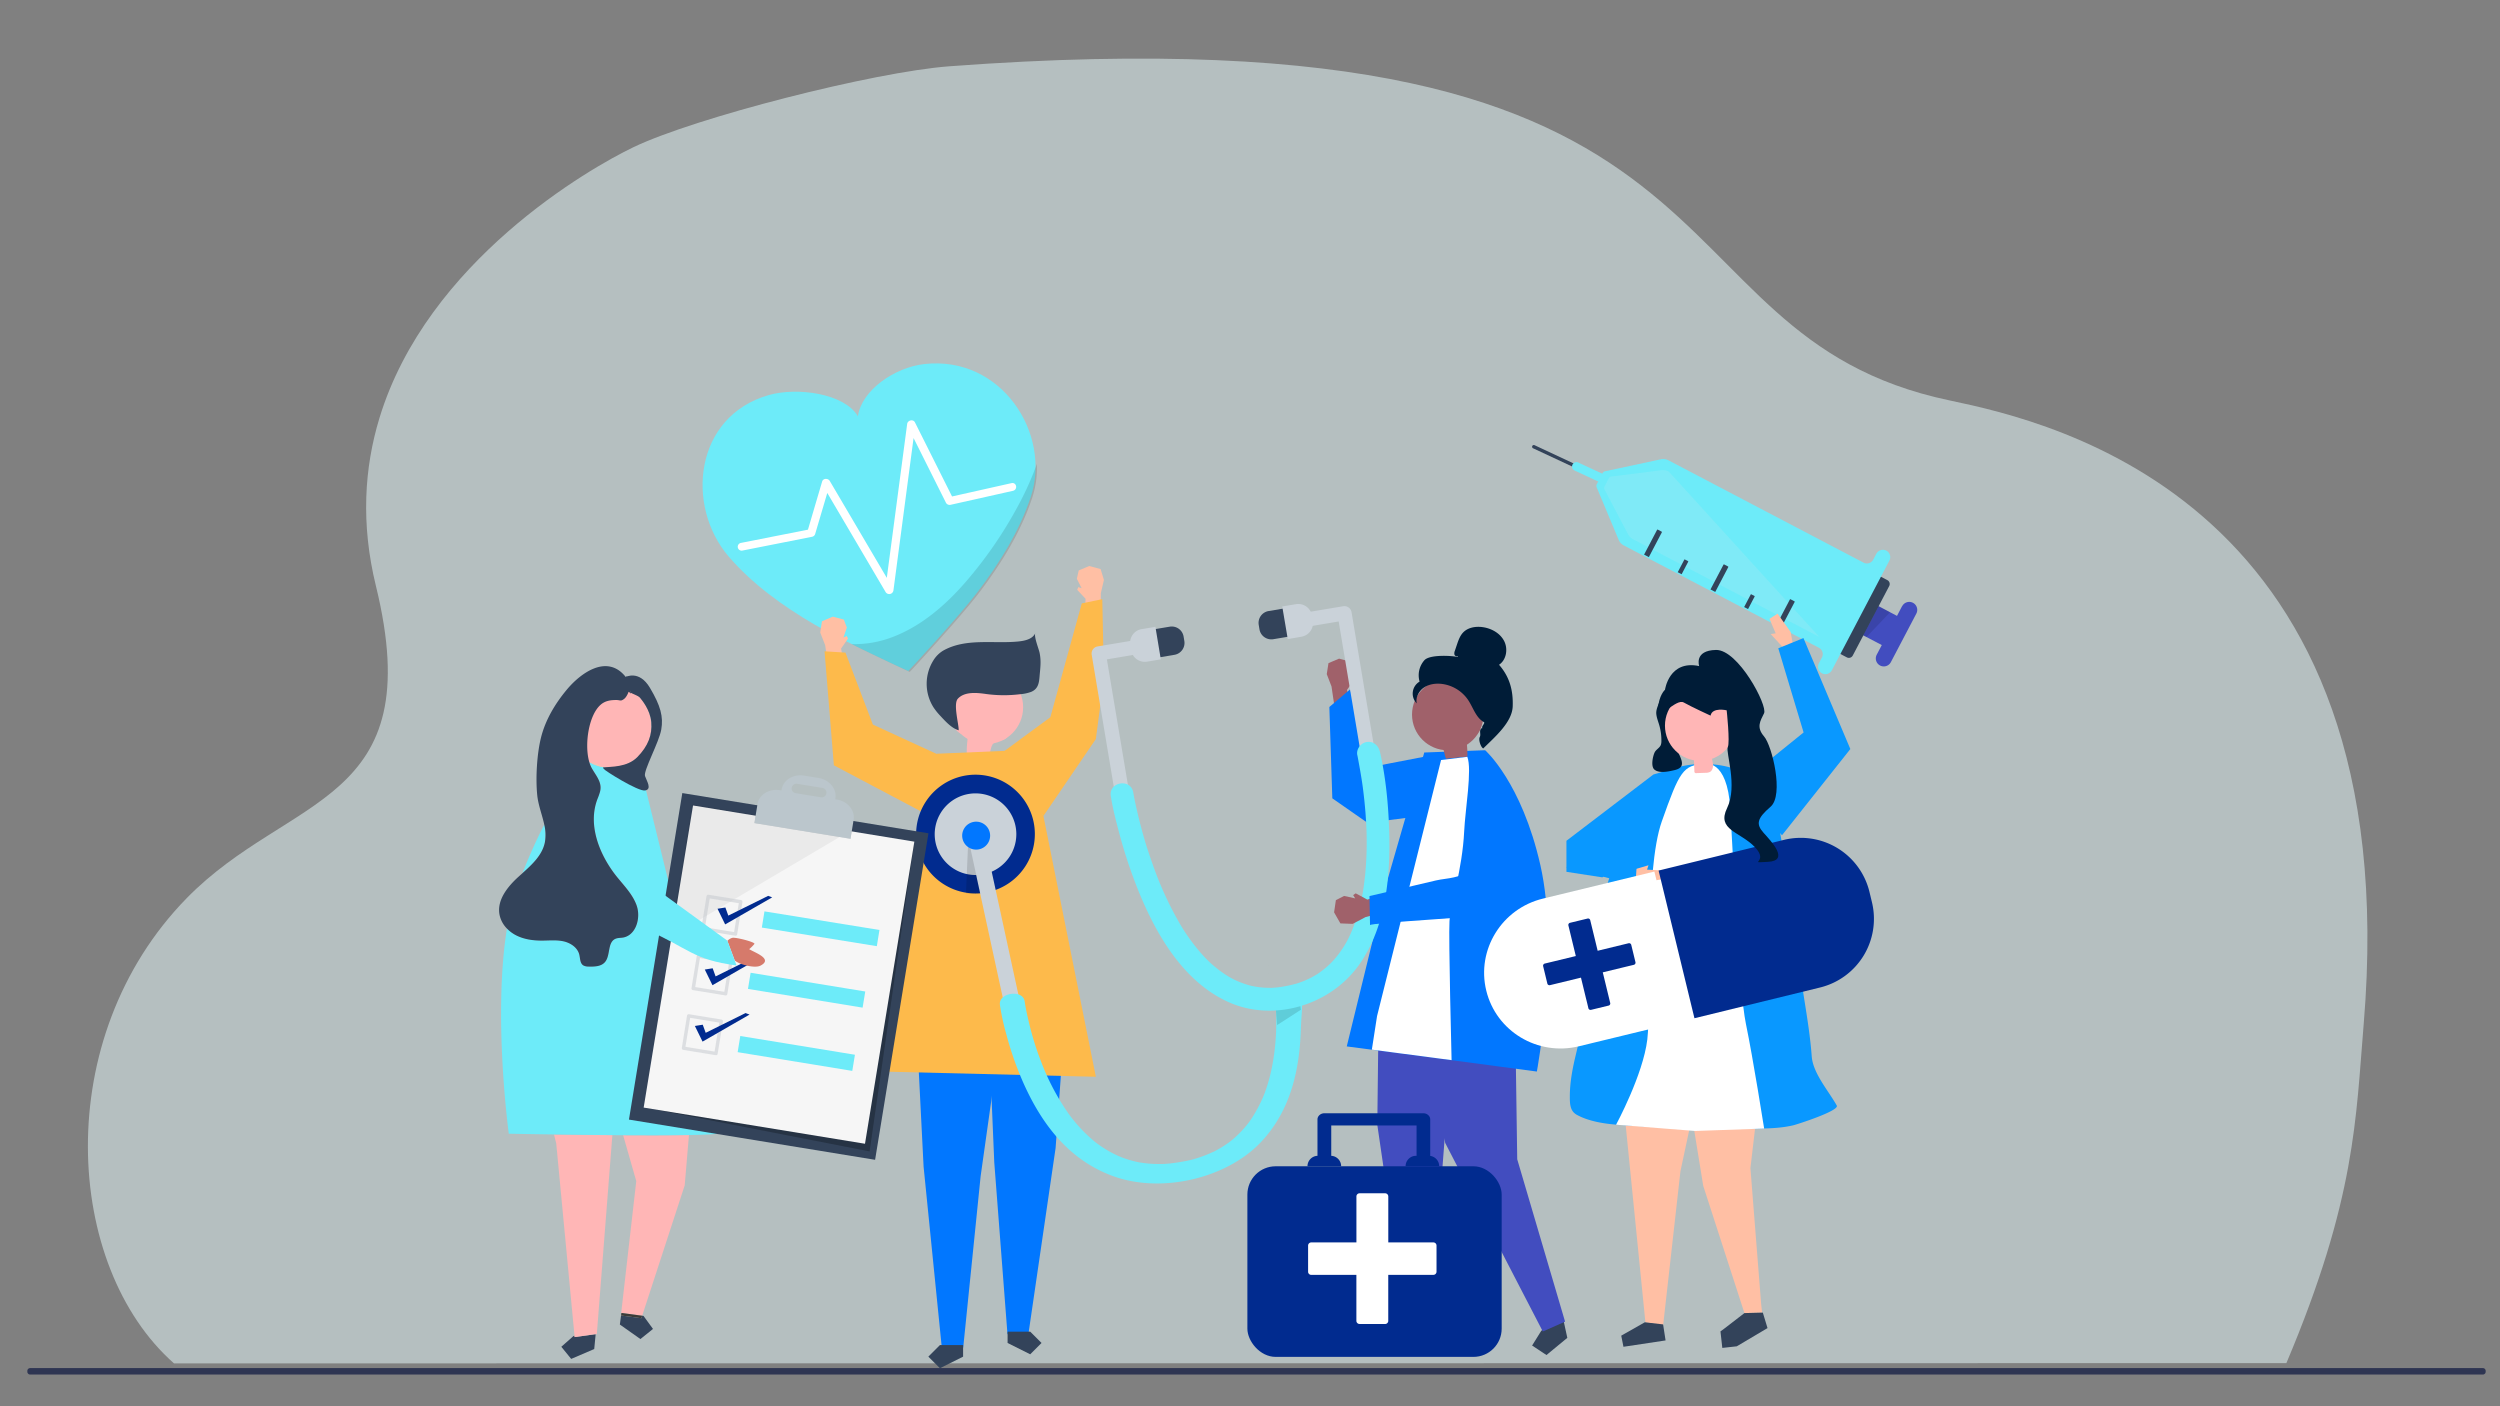 <svg xmlns="http://www.w3.org/2000/svg" viewBox="0 0 1920 1080"><rect x="0" y="0" width="1920" height="1080" fill="#808080" stroke="none"/><defs><style>.cls-1{isolation:isolate;}.cls-2{fill:#2e3552;}.cls-3{fill:#ebfeff;opacity:0.5;}.cls-4{fill:#6debf9;}.cls-5,.cls-9{opacity:0.12;}.cls-5{mix-blend-mode:multiply;}.cls-6{fill:#fff;}.cls-7{fill:#33435a;}.cls-8{fill:#424dbf;}.cls-10{opacity:0.17;}.cls-11{fill:#d6e8eb;}.cls-12{fill:#0177ff;}.cls-13{fill:#ffb6b6;}.cls-14{fill:#ffbfa4;}.cls-15{fill:#fdba4b;}.cls-16{fill:#a0616a;}.cls-17{fill:#3a3029;}.cls-18{fill:#3c3b38;}.cls-19{fill:#e7cfb4;}.cls-20{fill:#0998ff;}.cls-21{fill:#001c37;}.cls-22{fill:#012b8f;}.cls-23{fill:#cad2d9;}.cls-24{opacity:0.13;}.cls-25{fill:#a0a2a6;}.cls-26{opacity:0.26;}.cls-27{fill:#000202;}.cls-28{fill:#f6f6f6;}.cls-29{opacity:0.05;}.cls-30{fill:#bbc6cc;}.cls-31{opacity:0.47;}.cls-32{fill:#bfc4ca;}.cls-33{fill:#d67a6b;}</style></defs><title>illustration</title><g class="cls-1"><g id="Layer_1" data-name="Layer 1"><path class="cls-2" d="M1909,1052.81v.73a2.14,2.14,0,0,1-2.14,2.11H23.14a2.14,2.14,0,0,1-2.14-2.11v-.73a2.14,2.14,0,0,1,2.14-2.11H1906.86A2.14,2.14,0,0,1,1909,1052.81Z"/><path class="cls-3" d="M133.65,1047.1c.08.07,1622.29-.22,1622.29-.22,53.41-126.4,53.32-188.16,59.4-260.61,33.55-400.46-238.28-462-317.91-478.72C1253.6,256.42,1364.57,3.44,729.18,50.9c-58.24,4.35-195.54,39.47-242.87,62.22-33.19,15.95-158.23,87.3-194.92,208C279.8,359.22,277,402.22,288.7,450c41.35,168.92-66.45,159.21-145.23,239.71C38.33,797.1,49.32,972.79,133.65,1047.1Z"/><path class="cls-4" d="M709.71,279.61c-22.46,2.58-47.94,19.88-50.84,40.06-10.37-17.56-46.58-22.46-68.33-16.29-57.39,16.29-64.26,85.24-30.88,124.09,18,20.91,41.17,37.71,65.69,52.07,20.54,12,72.11,35.93,72.23,35.79.16.09,38.74-41.66,53.15-60.59,17.21-22.62,32.27-47,40.92-73.16C807.72,332.94,769,272.83,709.71,279.61Z"/><g class="cls-5"><path d="M781.4,389.35a322.72,322.72,0,0,1-40.11,58c-15,17.19-33.31,33.21-55.31,41.71a81.6,81.6,0,0,1-32,5.61C675.48,505.36,698.6,516,698.68,516c.16.09,38.74-41.66,53.15-60.59,17.21-22.62,32.27-47,40.92-73.16a73.73,73.73,0,0,0,3.59-26A234.74,234.74,0,0,1,781.4,389.35Z"/></g><path class="cls-6" d="M776.77,371.06l-45.59,10.22L702.7,324.41c-1.37-2.74-5.64-1.67-6,1.19L681.92,437.33c-.28,2.15-.57,4.31-.85,6.47l-37.76-64.16-6.06-10.29c-1.21-2.07-5-2.22-5.84.43q-5.45,18.48-10.9,37l-51.28,10.14a3,3,0,1,0,1.16,5.87l53.21-10.53a3.15,3.15,0,0,0,2.4-2q4.68-15.84,9.35-31.67,19.38,32.91,38.74,65.82l6.06,10.29a3.27,3.27,0,0,0,6-1.19l14.76-111.73c.24-1.78.47-3.56.71-5.35l24.89,49.72a3.22,3.22,0,0,0,3.44,1.56l48-10.76C781.92,376,780.77,370.16,776.77,371.06Z"/><path class="cls-7" d="M1230.41,367.57h0a1.32,1.32,0,0,1-1.75.64l-51.25-23.92a1.31,1.31,0,0,1-.63-1.75h0a1.31,1.31,0,0,1,1.74-.64l51.26,23.93A1.31,1.31,0,0,1,1230.41,367.57Z"/><path class="cls-4" d="M1239.51,368l-2.86,6.13-27.36-12.77a3.39,3.39,0,0,1-1.63-4.5h0a3.38,3.38,0,0,1,4.49-1.63Z"/><path class="cls-8" d="M1460.79,465.54,1456.9,473,1424,455.68l-11.78,22.45,33,17.28-3.9,7.42a6.13,6.13,0,0,0,10.86,5.7l19.56-37.29a6.13,6.13,0,1,0-10.86-5.7Z"/><g class="cls-9"><polygon points="1431.01 488 1442.78 465.56 1451.59 470.18 1433.42 489.27 1431.01 488"/></g><path class="cls-7" d="M1395.43,463.57h67a0,0,0,0,1,0,0v14.62a3.36,3.36,0,0,1-3.36,3.36H1398.8a3.36,3.36,0,0,1-3.36-3.36V463.57A0,0,0,0,1,1395.43,463.57Z" transform="translate(346.69 1518.47) rotate(-62.32)"/><path class="cls-4" d="M1448.31,422.7a5.76,5.76,0,0,0-7.36,2.71l-2.29,4.36a5.54,5.54,0,0,1-7.49,2.33L1281.4,353.54a8.72,8.72,0,0,0-5.87-.8l-42.87,9.19a2.81,2.81,0,0,0-1.89,1.43l-4.44,8.52a2.81,2.81,0,0,0-.09,2.37l16.87,40.3a8.76,8.76,0,0,0,4,4.35l149.78,78.57a5.54,5.54,0,0,1,2.34,7.49l-2.29,4.36a5.77,5.77,0,0,0,2,7.6,5.64,5.64,0,0,0,7.94-2.19l44.2-84.25A5.64,5.64,0,0,0,1448.31,422.7Z"/><g class="cls-10"><path class="cls-11" d="M1281.63,362.16a9.37,9.37,0,0,0-5.46-1.05L1237.33,366a2.06,2.06,0,0,0-1.64,1.07l-3.53,6.79a2.08,2.08,0,0,0,.06,1.95l18.14,34.55a9.44,9.44,0,0,0,4,3.88l142.88,74.95Z"/></g><path class="cls-7" d="M1309.6,441.89h21.5a.39.39,0,0,1,.39.39v3.35a.39.39,0,0,1-.39.39h-21.5a0,0,0,0,1,0,0v-4.12a0,0,0,0,1,0,0Z" transform="translate(313.98 1407.15) rotate(-62.32)"/><path class="cls-7" d="M1258.61,415.14h21.5a.39.39,0,0,1,.39.39v3.35a.39.39,0,0,1-.39.39h-21.5a0,0,0,0,1,0,0v-4.12A0,0,0,0,1,1258.61,415.14Z" transform="translate(310.36 1347.67) rotate(-62.32)"/><path class="cls-7" d="M1360.59,468.63h21.5a.39.39,0,0,1,.39.39v3.35a.39.39,0,0,1-.39.39h-21.5a0,0,0,0,1,0,0v-4.12A0,0,0,0,1,1360.59,468.63Z" transform="translate(317.6 1466.63) rotate(-62.32)"/><path class="cls-7" d="M1338,460.36h10.89a.32.32,0,0,1,.32.32v2.75a.32.32,0,0,1-.32.32H1338a0,0,0,0,1,0,0v-3.38A0,0,0,0,1,1338,460.36Z" transform="translate(310.28 1437.23) rotate(-62.32)"/><path class="cls-7" d="M1287,433.61h10.89a.32.32,0,0,1,.32.32v2.75a.32.32,0,0,1-.32.32H1287a0,0,0,0,1,0,0v-3.38A0,0,0,0,1,1287,433.61Z" transform="translate(306.65 1377.74) rotate(-62.32)"/><polygon class="cls-12" points="817.01 795.34 810.7 881.69 789.81 1024.64 773.74 1024.64 763.6 892.74 759.1 786.02 817.01 795.34"/><polygon class="cls-7" points="773.83 1022.73 773.83 1031.41 791.21 1040.1 799.89 1031.41 791.21 1022.73 773.83 1022.73"/><polygon class="cls-12" points="703.21 774.99 709.32 896.02 723.3 1034.97 739.75 1034.97 753.13 903.33 772.66 764.77 703.21 774.99"/><polygon class="cls-7" points="739.66 1033.01 739.66 1041.91 721.87 1050.81 712.97 1041.91 721.87 1033.01 739.66 1033.01"/><path class="cls-13" d="M759.29,580.93l-16.83-1.64a82.91,82.91,0,0,1,.89-13.45c-4.68-1.64-10.09-4.1-10.91-9a13.77,13.77,0,0,1,.27-4.65L736,533.1a17.19,17.19,0,0,1,2-6.35c2.1-3.31,6.17-4.76,10-5.44,9.85-1.72,20.59.4,28.24,6.84a15.33,15.33,0,0,1,4.78,6.28c1.38,3.86.35,8.13-.68,12.1q-1.44,5.49-2.87,11c-1.1,4.22-2.69,9-6.75,10.59-2.16.84-4.7.6-6.65,1.85C760.61,572.15,761.08,577.27,759.29,580.93Z"/><circle class="cls-13" cx="757.48" cy="543.15" r="28.29"/><path class="cls-7" d="M798.71,515.87c.49-5.2.76-9.49-.32-14.58-.63-3-4.44-12.37-3.28-15-2.17,4.59-8,5.86-13.08,6.37-18.95,1.89-40.09-2.8-57.51,6.93a22.4,22.4,0,0,0-7.69,7.61,33.89,33.89,0,0,0-.05,35.83,48.16,48.16,0,0,0,5.29,6.64c4,4.3,8.73,9.61,14.2,11.2.13-4.89-4.35-20.3-.6-24.31,5.27-5.63,14.84-4.53,21.68-3.56a100.69,100.69,0,0,0,26.19.14,31,31,0,0,0,8.39-1.78c6.35-2.65,6.12-8.55,6.69-14.56C798.65,516.49,798.68,516.19,798.71,515.87Z"/><polygon class="cls-14" points="647.97 508.58 645.93 498.12 651.3 490.41 650.24 488.44 647.77 489.65 650.39 481.97 648.06 475.82 639.59 473.58 631.27 477.14 629.94 485.78 633.71 495.47 635.89 509.9 647.97 508.58"/><polygon class="cls-15" points="649.31 501.2 633.25 500.2 640.42 587.78 708.57 623.82 724.26 581.28 670.39 556.5 649.31 501.2"/><polygon class="cls-14" points="833.17 470.52 833.72 459.88 827.32 453.01 828.09 450.91 830.7 451.75 827.02 444.52 828.46 438.1 836.53 434.69 845.27 437.04 847.81 445.41 845.44 455.53 845.32 470.13 833.17 470.52"/><polygon class="cls-15" points="830.81 463.4 846.56 460.14 847.81 520.74 841.62 567.57 801.35 626.67 768.38 578.97 806.66 550.84 830.81 463.4"/><polygon class="cls-15" points="772.63 576.6 719.43 578.86 692.57 681.08 670.39 822.79 841.62 826.95 801.35 626.67 772.63 576.6"/><polygon class="cls-16" points="1036.47 540.03 1034.52 529.82 1039.78 522.31 1038.76 520.38 1036.34 521.55 1038.93 514.07 1036.67 508.05 1028.41 505.83 1020.27 509.28 1018.95 517.71 1022.6 527.19 1024.67 541.29 1036.47 540.03"/><polygon class="cls-12" points="1037.01 529.31 1020.94 542.97 1023.22 613.12 1050.26 631.95 1101.92 625.33 1095.03 580.93 1051.87 589.25 1037.01 529.31"/><polygon class="cls-7" points="1201.68 1018.2 1203.7 1027.47 1187.69 1040.67 1176.65 1033.37 1183.65 1022.13 1199.66 1008.93 1201.68 1018.2"/><polygon class="cls-8" points="1145.68 733.19 1163.55 774.39 1165.23 890.32 1201.97 1015.01 1184.89 1022.59 1109.92 877.8 1101.39 831.94 1097.99 735.36 1145.68 733.19"/><polygon class="cls-8" points="1059.17 742.42 1057.77 863.91 1080.66 1020.55 1098.27 1020.55 1109.38 876.02 1133.47 731.48 1059.17 742.42"/><polygon class="cls-17" points="1098.16 1018.46 1098.16 1027.98 1079.13 1037.49 1069.61 1027.98 1079.13 1018.46 1098.16 1018.46"/><path class="cls-12" d="M1093.84,577.92l46.76-1.74s28,24.55,42.43,88.33c14.72,65-2.72,158.44-2.72,158.44s-125.45-16.72-146-19.3l31.38-128.23Z"/><path class="cls-16" d="M1110.6,582.69l16.38-1.6a81.83,81.83,0,0,0-.87-13.08c4.55-1.6,9.81-4,10.61-8.75a13.51,13.51,0,0,0-.26-4.52l-3.18-18.58a16.71,16.71,0,0,0-1.92-6.18c-2-3.22-6-4.63-9.76-5.29-9.58-1.68-20,.39-27.47,6.65a15,15,0,0,0-4.65,6.11c-1.34,3.76-.34,7.91.66,11.77q1.39,5.35,2.8,10.7c1.07,4.1,2.62,8.76,6.56,10.3,2.1.82,4.57.58,6.47,1.79C1109.32,574.15,1108.86,579.13,1110.6,582.69Z"/><circle class="cls-16" cx="1111.88" cy="548.77" r="27.45"/><path class="cls-6" d="M1106.74,583.7l-49.16,196.63-4,25.79,61.24,8.06s-2.41-94.16-1.61-106.72,9.89-39.71,11.28-69c.81-16.93,6.19-47.32,2.42-57.22Z"/><polygon class="cls-7" points="457.46 1024.69 457.21 1027.32 456.37 1036.06 438.67 1043.64 431.09 1034.32 440.35 1026.16 441.21 1025.8 441.31 1026.88 457.46 1024.69"/><path class="cls-13" d="M458.36,1024.57l-.9.12h-.94l-15.21,2.19L427.2,878.24l-1.72-7c13.23.2,29,.4,44.82.52Z"/><path class="cls-13" d="M529.12,871.71l-3.26,38.63L493.2,1010.47l-16-2.12-.26,2-.09,0L488.65,907.1l-10.08-35.25C497.1,872,515.22,872,529.12,871.71Z"/><polygon class="cls-7" points="493.2 1010.47 494.2 1010.6 501.5 1020.62 491.84 1028.39 476.05 1017.24 476.97 1010.31 492.57 1012.38 493.2 1010.47"/><polygon class="cls-18" points="493.2 1010.47 492.57 1012.38 476.97 1010.31 477.24 1008.35 493.2 1010.47"/><path class="cls-4" d="M418.42,647.14c-2.05,9.67-9.7,16.75-17.17,23.46A406.66,406.66,0,0,1,418,633.26,33,33,0,0,1,418.42,647.14Z"/><path class="cls-4" d="M390.75,870.69s14.43.29,34.73.58c13.23.2,29,.4,44.82.52l8.27.06c18.53.11,36.65.11,50.55-.14,10.5-.18,18.6-.51,22.63-1L517.87,695.38l-.14-.54-9-36.69-13.15-53.51L462.81,589a19.1,19.1,0,0,1-9.36-4.45l-1.18-.57a26.69,26.69,0,0,0,1.39,4.16,14.34,14.34,0,0,0,.72,1.47c2.73,5,7,9.66,6.85,15.34a13.06,13.06,0,0,1-.46,3.11,51.72,51.72,0,0,1-1.92,5.44c-7.28,19.05.72,40.55,12.55,56.65,6.06,8.24,14.06,15.39,17.51,25a21.58,21.58,0,0,1,1.13,5.22c.8,8.67-3.29,18.13-11.64,19.54-2,.33-4.06.2-5.87,1-6.17,2.87-3.5,13-8.07,18-3,3.26-7.95,3.37-12.35,3.25a8,8,0,0,1-4.16-.9c-2.57-1.67-2.33-5.41-3.08-8.38-1.37-5.39-6.75-8.92-12.18-10.11s-11.07-.56-16.62-.55c-6.95,0-14.05-1-20.17-4.29a26.65,26.65,0,0,1-6.54-4.93C378.42,780.09,390.75,870.69,390.75,870.69Z"/><circle class="cls-13" cx="468.38" cy="557.81" r="31.82"/><path class="cls-19" d="M462.81,589a19.1,19.1,0,0,1-9.36-4.45Z"/><path class="cls-7" d="M480.56,519.92c-.16-.21-.31-.41-.48-.6-14.16-17-34.17-2.47-44.93,10.52-8.87,10.71-16.26,23-19.65,36.59-3.17,12.71-4.23,31.39-2.89,44.38.78,7.58,3.78,15,5.37,22.45a33,33,0,0,1,.44,13.88c-2.05,9.67-9.7,16.75-17.16,23.46q-1,2.63-2,5.31t-2,5.46c-.43,1.18-.84,2.39-1.24,3.62.4-1.23.81-2.44,1.24-3.62q1-2.77,2-5.46t2-5.31c-1,.93-2.07,1.85-3.08,2.77-8.32,7.57-16.5,17.71-14.61,28.79a21.06,21.06,0,0,0,5.79,11c.24-1.44.48-2.86.74-4.27-.26,1.41-.5,2.83-.74,4.27a26.84,26.84,0,0,0,6.54,4.93c6.12,3.27,13.22,4.3,20.17,4.29,5.55,0,11.19-.64,16.62.55s10.8,4.73,12.18,10.11c.75,3,.51,6.71,3.08,8.38a8,8,0,0,0,4.16.9c4.4.12,9.39,0,12.35-3.25,4.57-5,1.9-15.18,8.07-18,1.81-.84,3.9-.71,5.87-1,8.35-1.41,12.44-10.87,11.64-19.54a21.58,21.58,0,0,0-1.13-5.22c-3.45-9.63-11.45-16.78-17.51-25-11.83-16.1-19.83-37.6-12.56-56.65a49.61,49.61,0,0,0,1.93-5.44,13.06,13.06,0,0,0,.46-3.11c.11-5.68-4.12-10.36-6.85-15.34a14.34,14.34,0,0,1-.72-1.47,25.68,25.68,0,0,1-1.39-4.16c-.06-.22-.12-.45-.17-.68-8.39-8.37-11.75-23.91-6.23-35.53.31-.66.65-1.3,1-1.94-.35.64-.69,1.28-1,1.94-5.52,11.62-2.16,27.16,6.23,35.53-3.07-13.31.26-34.33,9.15-42.18,3.5-3.08,7.5-3.64,12-3.67,2.1,0,2.81.53,3.89.33A5.22,5.22,0,0,0,479,537c1.6-1,3-3.59,3.77-5.71a15.3,15.3,0,0,1,1.89,1.45,131,131,0,0,0-3-13.26C481.25,519.62,480.89,519.75,480.56,519.92Zm-22.5,13.86a34.24,34.24,0,0,1,3.39-2A34.24,34.24,0,0,0,458.06,533.78Z"/><polygon class="cls-14" points="1289.49 801.51 1358.55 776.12 1344.32 897.09 1352.56 1001.45 1353.29 1008.09 1353.29 1008.09 1353.29 1008.09 1339.72 1008.45 1339.72 1008.45 1339.72 1008.45 1308.09 910.75 1291.99 811.71 1291.99 811.71 1289.49 801.51"/><polygon class="cls-7" points="1339.72 1008.45 1353.85 1008.09 1357.46 1020.01 1357.1 1020.12 1357.19 1020.13 1333.84 1033.97 1322.73 1035.2 1321.32 1022.51 1324.32 1020.31 1339.72 1008.45"/><polygon class="cls-14" points="1242.46 803.59 1263.67 1015.57 1277.32 1017.58 1290.58 899.5 1314.39 788.12 1242.46 803.59"/><polygon class="cls-7" points="1263.22 1015.52 1245.11 1025.79 1246.81 1034.33 1279.16 1029.45 1277.26 1017.14 1263.22 1015.52"/><path class="cls-20" d="M1210.08,855.61c-4.37-3-4.46-8.32-4.45-13.61,0-9.94,1.8-20.09,4.08-29.75,4.33-18.11,9.25-39.92,11.41-63.39,5.59-60.66,24.74-101.37,24.74-101.37L1252,631q1.85-3.21,3.84-6.35c7.72-12.11,21.12-32.7,35.46-36.07l.9-.2c15.07-3.31,34.38-1.78,48,5.55a47.62,47.62,0,0,1,7.16,5.08c6.66,5.38,12.09,8.28,15,16.47,2.5,7.11,3.08,14.87,4.45,22.23,2.79,15,4.46,30.12,6.69,45.17,4.18,28.23,7.73,56.55,12.2,84.74,2.31,14.5,4.63,29,5.71,43.69,1,13,12.66,26.12,19.23,37.74,2.28,4-30.55,14.51-33.49,15.2-13.63,3.17-28.11,2.36-42.15,2.42q-46.17.21-92.25-2.84c-10.21-.68-22.78-2.63-31.83-7.7C1210.63,856,1210.35,855.79,1210.08,855.61Z"/><path class="cls-6" d="M1309.14,586.73s17.33-4.68,19.73,34.43,6.38,138.07,12,165.21,14,80.36,14,80.36l-53.08,1.85-60.66-4.79s20.75-38.31,24-65.45-2.4-129.3,11.17-167.61S1292.61,587.42,1309.14,586.73Z"/><polygon class="cls-20" points="1230.7 673.83 1203.02 669.56 1203.02 645.72 1269.81 594.82 1291.36 588.43 1280.98 616.37 1230.7 673.83"/><path class="cls-21" d="M1285,555.74c-2.63,7.88,1.17,16.27,4.5,23.45,3,6.36,4,10.55-3.52,12.27-4.22,1-11.72,2.77-15.43-.46-2.81-2.46-1.23-10,.14-13,1-2.3,3.8-3.47,4.78-5.79a8.32,8.32,0,0,0,.48-3.06,42.09,42.09,0,0,0-1.74-12.57c-.82-2.77-1.93-5.48-2.18-8.35-.35-4.17,2.59-9,4.14-12.85,2.88-7.12,12.9-16.67,21.29-11.08,1.91,1.27,3,3.42,4,5.52a10.38,10.38,0,0,1,1.1,3.93c.06,5.47-4.93,6.39-8.38,9A27.31,27.31,0,0,0,1285,555.74Z"/><circle class="cls-13" cx="1305.73" cy="557.29" r="27.04"/><path class="cls-13" d="M1300.94,583.8l.36,8.46a1.3,1.3,0,0,0,1.67,1.49l6.9-.24a7.52,7.52,0,0,0,3.33-.63c2.19-1.18,2.65-4.16,2.3-6.63s-1.24-5-.72-7.4c-4.74,2.34-9.25-2.94-14-.6Z"/><polygon class="cls-14" points="1375.17 485.28 1365.16 471.27 1358.98 475.29 1363.72 486.4 1359.91 486.95 1369.94 497.89 1376.93 494.58 1375.17 485.28"/><polygon class="cls-20" points="1332.78 604.85 1385.16 562.53 1365.72 497.89 1385.04 490.03 1421.06 575.26 1368.6 641.44 1332.78 604.85"/><polygon class="cls-14" points="1261.22 677.8 1276.87 675.22 1276.05 668.48 1264.95 667.88 1266.04 664.52 1252.92 668.36 1252.82 675.48 1261.22 677.8"/><polygon class="cls-20" points="1218.72 652.5 1218.64 653.86 1256.93 665.57 1256.01 679.68 1203.02 666.09 1218.72 652.5"/><rect class="cls-22" x="957.99" y="895.7" width="195.3" height="146.39" rx="21.72" ry="21.72"/><path class="cls-22" d="M1098.41,887.74V859.67c0-2.54-2.42-4.69-5.27-4.69h-76.06c-2.84,0-5.26,2.15-5.26,4.69v28a8,8,0,0,0-7.67,8H1030a8,8,0,0,0-7.6-8V864.36h65.52v23.3h-.52a8,8,0,0,0-7.9,8h25.8A8,8,0,0,0,1098.41,887.74Z"/><path class="cls-6" d="M1100.9,954.18h-34.69V918.87a2.43,2.43,0,0,0-2.38-2.42h-19.72a2.43,2.43,0,0,0-2.38,2.42v35.31H1007a2.43,2.43,0,0,0-2.38,2.42v20.07a2.25,2.25,0,0,0,.68,1.69,2.18,2.18,0,0,0,1.7.73h34.7v35.31a2.43,2.43,0,0,0,2.38,2.42h19.72a2.15,2.15,0,0,0,1.66-.69,2.26,2.26,0,0,0,.72-1.73V979.09h34.69a2.43,2.43,0,0,0,2.38-2.42V956.6A2.43,2.43,0,0,0,1100.9,954.18Z"/><path class="cls-22" d="M704.65,650.44A45.6,45.6,0,1,0,739.51,596,45.69,45.69,0,0,0,704.65,650.44Z"/><path class="cls-23" d="M718.58,647.42a31.35,31.35,0,1,0,24-37.4A31.39,31.39,0,0,0,718.58,647.42Z"/><rect class="cls-23" x="762.61" y="657.75" width="12.22" height="145.89" transform="translate(1674.94 1281.71) rotate(167.75)"/><path class="cls-12" d="M739.21,644.09a10.73,10.73,0,1,0,8.2-12.8A10.75,10.75,0,0,0,739.21,644.09Z"/><g class="cls-24"><path d="M745.32,651.64l7.54,34.75s-7,.39-11-.45l1.54-35.4Z"/></g><path class="cls-4" d="M987.39,761.82c-2.65.47-4.93,2.76-7.87,2.48.66,4.19-.83-5.55-.42-1.31q.82,8.49,1,17c.08,3.23.08,6.47,0,9.7,0,.56-.13,3.6,0,1.3,0,.86-.07,1.71-.11,2.56-.08,1.65-.18,3.3-.31,4.94A169.41,169.41,0,0,1,976.78,820c-.75,3.63-1.63,7.25-2.67,10.85q-.81,2.82-1.77,5.64c-.27.8-.56,1.59-.84,2.39,0,.15-.14.4-.22.59l-.17.45a104,104,0,0,1-10.61,20.14c-.54.79-1.1,1.57-1.67,2.34.59-.81-.9,1.16-1.21,1.54q-1.64,2-3.44,4a88,88,0,0,1-8.14,7.73c.55-.48-1.75,1.36-2.18,1.67-.83.61-1.68,1.21-2.54,1.79-1.57,1.06-3.18,2.08-4.84,3-1.12.65-2.25,1.28-3.41,1.89l-1.17.6-.11.06-.12,0c-1.87.82-3.71,1.67-5.63,2.43-2.41.94-4.88,1.8-7.38,2.56-1,.33-2.11.63-3.18.92l-1.43.38-.1,0a149.05,149.05,0,0,1-15.45,2.58c-1.49.15-3,.25-4.48.36h-.47l-1,.05.6,0-.58,0c-2.25,0-4.49,0-6.73-.09s-4.77-.33-7.12-.62c-1-.13-2-.29-3-.43h-.07l-.15,0c-.42-.1-.85-.17-1.27-.26a85.1,85.1,0,0,1-12.15-3.48c-.58-.22-4.18-1.75-1.92-.73-.83-.38-1.68-.74-2.5-1.13q-2.62-1.23-5.12-2.6a94.74,94.74,0,0,1-9.52-6.09l-.7-.52L841,877c-.69-.56-1.37-1.12-2-1.7q-2.14-1.81-4.16-3.74c-2.88-2.73-5.56-5.58-8.09-8.51q-2-2.35-3.89-4.77c-.35-.45-1.64-2.19-.92-1.19-.51-.71-1-1.41-1.53-2.13a181.66,181.66,0,0,1-20.83-39.58q-1.83-4.73-3.47-9.51l-.84-2.52c0-.08-.05-.15-.07-.21l-.12-.38c-.45-1.46-.91-2.91-1.34-4.37q-2.26-7.54-4-15.2c-1.09-4.69-2.12-9.42-2.8-14.18-1.33-9.38-20.28-6.68-19,2.68,0,.33.11.66.15,1a170.67,170.67,0,0,0,4.66,21.25,249.58,249.58,0,0,0,13.89,39.27c12.68,27.81,32.69,57.21,68.33,70.1,37.33,13.49,86.43,1.59,112.51-25.24,24.65-25.35,30.68-58.47,31.61-88.21.44-14.33,1.94-14.94-.49-29.06C995.21,762.2,990.84,761.21,987.39,761.82ZM914.1,891.05c1.32-.34.49-.12,0,0Zm57.1-51.35c0,.07,0,.09,0,0Z"/><path class="cls-23" d="M990.73,472.44l40.94-6.87a5.58,5.58,0,0,1,6.3,4.51l15.66,93.55q1.11,6.6,2.21,13.2c1.17,7-9.6,8.77-10.77,1.8q-7.83-46.77-15.67-93.55c-.43-2.6-.87-5.19-1.3-7.79l-35.56,6C985.61,484.41,983.79,473.6,990.73,472.44Z"/><path class="cls-7" d="M977.91,490.91l12.43-2.09-3.62-21.62-12.43,2.08a9.24,9.24,0,0,0-7.59,10.64l.57,3.4A9.25,9.25,0,0,0,977.91,490.91Z"/><path class="cls-23" d="M989,490.79,999.48,489a10.67,10.67,0,0,0,8.77-12.29l-.65-3.93A10.69,10.69,0,0,0,995.3,464l-10.54,1.77Z"/><path class="cls-23" d="M883.83,489.61l-40.94,6.86a5.55,5.55,0,0,0-4.48,6.31q7.83,46.77,15.67,93.55,1.09,6.6,2.21,13.2c1.16,7,11.94,5.16,10.77-1.81q-7.83-46.77-15.67-93.55c-.43-2.6-.87-5.19-1.3-7.79l35.55-6C892.57,499.26,890.77,488.44,883.83,489.61Z"/><path class="cls-7" d="M902,502.89,889.54,505l-3.62-21.63,12.43-2.08A9.23,9.23,0,0,1,909,488.85l.57,3.4A9.24,9.24,0,0,1,902,502.89Z"/><path class="cls-23" d="M891.5,506.38,881,508.14a10.68,10.68,0,0,1-12.3-8.76l-.65-3.94a10.67,10.67,0,0,1,8.77-12.29l10.53-1.77Z"/><g class="cls-24"><path d="M979.56,772.75s.78,6.7,1.3,14.48l18.24-11.76-1.27-8.06Z"/></g><path class="cls-4" d="M1059.72,577c4.44,19.45,6.44,39.7,7.12,59.59,1.2,35.28-2,74.5-22.95,104.21-22.12,31.44-66.43,44.82-101.67,28.23-33.65-15.85-54.08-51.05-67.66-84.25A380.71,380.71,0,0,1,859.08,638c-2.2-8.33-4.38-16.78-5.75-25.29-.07-.4-.15-.79-.21-1.18-1.87-11.13,15.36-14,17.24-2.89.95,5.66,2.22,11.28,3.55,16.87q2.16,9.11,4.76,18.11c.5,1.73,1,3.47,1.54,5.2.68,2.29-.41-1.26.21.7.32,1,.63,2,1,3q1.83,5.7,3.85,11.34a264.12,264.12,0,0,0,21.87,47.3l1.74,2.83c-1.09-1.77.37.57.75,1.15q1.89,2.9,3.91,5.71,3.78,5.29,8,10.23,2,2.31,4.08,4.51c.66.69,1.32,1.37,2,2,.44.45.9.88,1.35,1.33s1.84,1.69.19.2a101.65,101.65,0,0,0,9.66,7.8q2.38,1.66,4.88,3.17c.79.47,1.59.91,2.38,1.37-2.15-1.24,1.26.63,1.81.9a70.43,70.43,0,0,0,11.41,4.32c.39.11.8.2,1.19.32,2,.62-1.89-.35.2.06.92.17,1.83.38,2.75.55q3.27.58,6.59.85c2.07.16,4.12.19,6.19.21.54,0,2.12-.1,0,0,.45,0,.9,0,1.34-.06,1.37-.11,2.73-.2,4.1-.36a103,103,0,0,0,14-2.82c.42-.11,1.65-.54-.25.08L997,755c1-.33,1.91-.68,2.86-1,2.24-.87,4.45-1.85,6.6-2.94,1.71-.86,3.34-1.84,5-2.79,1.87-1.06-1.54,1.11.2-.13.34-.24.7-.46,1-.7,1-.7,2-1.43,3-2.18q2.19-1.68,4.23-3.53c.76-.68,1.5-1.38,2.22-2.09.44-.43,3.08-3.29,1.42-1.42a86,86,0,0,0,7.42-9.58q1.51-2.29,2.89-4.67c.28-.5,1.82-3.41.72-1.25.56-1.1,1.12-2.2,1.65-3.31a128.7,128.7,0,0,0,8.36-23.74l.3-1.25c-.49,2-.12.54,0,0,.2-.94.41-1.88.61-2.83.45-2.21.86-4.44,1.24-6.67q1-6.37,1.69-12.83a254.31,254.31,0,0,0,1.21-25.45q0-2.92-.06-5.85c0-1-.06-2-.08-3,.07,2.72,0-.88-.06-1.54q-.26-5.76-.69-11.52-.78-10.15-2.12-20.25c-1.05-7.86-2.5-15.61-3.94-23.4-.07-.37-.16-.75-.25-1.13-1-4.62,2.71-9.34,7.17-10.09,4.9-.82,9,2.57,10.07,7.2Z"/><path class="cls-25" d="M901.1,911.81v-.07l.81-.2h0v0s0,0,0,0h0Z"/><polygon class="cls-25" points="966.45 853.09 966.39 853.07 966.41 853 966.48 853.02 966.45 853.09"/><path class="cls-25" d="M974,741.22v-.07l.3,0v.07Z"/><path class="cls-25" d="M991.17,745.13l0-.07.58-.18h0v0s0,0,0,0h0A4.47,4.47,0,0,1,991.17,745.13Z"/><path class="cls-25" d="M1034.53,691.85h0l-.07,0h0v0c0-.09,0-.22.1-.4,0,0,0,0,0-.06l.06-.25v0l.07,0c0,.12-.06.23-.08.33S1034.56,691.71,1034.53,691.85Z"/><path class="cls-25" d="M1034.49,692h-.07l0-.06h0l.06,0Z"/><path class="cls-25" d="M974.3,748v-.07h0l.43,0V748h-.48Z"/><rect class="cls-7" x="502.26" y="622.86" width="191.55" height="254.1" transform="translate(128.77 -86.63) rotate(9.28)"/><g class="cls-26"><polygon class="cls-27" points="498.9 851.38 501.73 851.85 667.83 884.28 702.2 646.4 694.08 647.35 498.9 851.38"/></g><rect class="cls-28" x="512.15" y="630.97" width="172.23" height="235.09" transform="translate(128.55 -86.69) rotate(9.28)"/><g class="cls-29"><polygon points="531.45 617.58 653.71 637.56 514.53 719.86 531.45 617.58"/></g><g class="cls-9"><rect x="579.45" y="631.24" width="74.8" height="6.98" transform="translate(110.44 -91.18) rotate(9.28)"/></g><path class="cls-30" d="M642.6,614l-1.15-.19.13-.77c1.18-7.23-4.64-14.2-13-15.57l-11-1.79c-8.36-1.37-16.09,3.39-17.27,10.62l-.13.77-1.14-.19c-8.36-1.37-16.09,3.39-17.27,10.62l-2.39,14.63,73.82,12.07,2.39-14.63C656.77,622.34,651,615.37,642.6,614Zm-12.11-1.67-19.44-3.18a3.64,3.64,0,1,1,1.17-7.19l19.45,3.18a3.64,3.64,0,1,1-1.18,7.19Z"/><g class="cls-31"><path class="cls-32" d="M569.12,691.24l-25-4.08a1.33,1.33,0,0,0-1.51,1.08l-4,24.8a1.33,1.33,0,0,0,1.08,1.51l25,4.08a1.26,1.26,0,0,0,.94-.2l0,0h0a1.22,1.22,0,0,0,.5-.83l4.05-24.81A1.32,1.32,0,0,0,569.12,691.24Zm-5.35,24.59-22.35-3.65L545.05,690l22.35,3.66Z"/><path class="cls-32" d="M561.63,737.1l-25-4.07a1.32,1.32,0,0,0-1.51,1.08q-2,12.39-4.06,24.8a1.35,1.35,0,0,0,1.09,1.51l25,4.08a1.19,1.19,0,0,0,.93-.21l0,0,0,0a1.18,1.18,0,0,0,.5-.82l4.05-24.81A1.33,1.33,0,0,0,561.63,737.1Zm-5.35,24.6-22.36-3.65,3.63-22.23,22.36,3.66Z"/><path class="cls-32" d="M554.14,783l-25-4.08a1.34,1.34,0,0,0-1.51,1.08l-4,24.81a1.35,1.35,0,0,0,1.09,1.51l25,4.07a1.15,1.15,0,0,0,.93-.2l0,0,0,0a1.24,1.24,0,0,0,.5-.83l4.05-24.8A1.35,1.35,0,0,0,554.14,783Zm-5.35,24.6-22.36-3.66,3.63-22.22,22.36,3.65Z"/></g><polygon class="cls-22" points="551.04 697.92 557.09 696.95 559.34 703.18 589.96 688.02 593.04 689.17 556.93 709.94 551.04 697.92"/><polygon class="cls-22" points="541.28 744.61 547.33 743.64 549.58 749.87 580.19 734.71 583.28 735.86 547.17 756.63 541.28 744.61"/><polygon class="cls-22" points="533.67 787.94 539.71 786.97 541.97 793.2 572.58 778.03 575.66 779.19 539.56 799.96 533.67 787.94"/><rect class="cls-4" x="566.93" y="802.78" width="89.21" height="12.57" transform="translate(138.49 -88.04) rotate(9.28)"/><rect class="cls-4" x="574.86" y="754.2" width="89.21" height="12.57" transform="translate(130.76 -89.95) rotate(9.28)"/><rect class="cls-4" x="582.8" y="705.62" width="89.21" height="12.57" transform="matrix(0.99, 0.16, -0.16, 0.99, 123.03, -91.87)"/><path class="cls-6" d="M1298.31,782.75l-85.71,20.8c-31.7,7.69-63.56-11.47-71.16-42.8h0c-7.61-31.32,11.92-63,43.62-70.64l85.5-20.75Z"/><path class="cls-22" d="M1301.34,782l96.37-23.58a54.27,54.27,0,0,0,39.94-65.54l-1.93-8A54.27,54.27,0,0,0,1370.18,645l-96.38,23.59Z"/><path class="cls-22" d="M1250.78,724.41,1229,729.7l-2,.49q-1.89-7.83-3.8-15.67c-.64-2.62-1.27-5.24-1.91-7.86a1.69,1.69,0,0,0-2-1.22l-13.53,3.28a1.69,1.69,0,0,0-1.24,2l5.22,21.52c.16.68.33,1.35.49,2l-15.86,3.85-8,1.93a1.7,1.7,0,0,0-1.24,2l3.24,13.38a1.56,1.56,0,0,0,.75,1,1.6,1.6,0,0,0,1.28.2l21.78-5.29,2-.49q1.9,7.83,3.8,15.67,1,3.93,1.91,7.87a1.7,1.7,0,0,0,2,1.21l13.54-3.28a1.58,1.58,0,0,0,1-.74,1.54,1.54,0,0,0,.21-1.27l-5.22-21.52c-.17-.68-.33-1.35-.49-2l15.86-3.85,8-1.93a1.7,1.7,0,0,0,1.25-2l-3.25-13.38A1.7,1.7,0,0,0,1250.78,724.41Z"/><polygon class="cls-16" points="1061.07 687.43 1050.12 690.9 1041.2 686.08 1039.22 687.45 1040.81 689.96 1032.26 688.08 1025.95 691.33 1024.58 700.68 1029.41 709.17 1038.84 709.54 1048.77 704.31 1063.97 700.22 1061.07 687.43"/><path class="cls-12" d="M1051.76,688.19l51-12c4.58-1.07,9.33-1.31,13.91-2.41,6.7-1.62,8.53-2.19,9.47-8.58,2.73-18.51-.73-37.72,2.06-56,6.72-.67,13.21-2.27,20.07-2.17,11.21.14,10.23,7.85,10.86,16.44.75,10.18,1.2,20.4,1.27,30.61.06,8.46,2.85,45.16-9.58,47.85-8.91,2-98.68,6.73-98.64,8.57C1052.21,709.84,1051.76,688.19,1051.76,688.19Z"/><path class="cls-33" d="M562.44,720.26c2.14-.67,18,3.31,16.94,4.7a28.69,28.69,0,0,1-4,4c4.52,2.76,18.67,7.55,8.58,12.68-4.37,2.22-16-.9-19.47-3.86l-.24-.2-5.61-15A8.12,8.12,0,0,1,562.44,720.26Z"/><path class="cls-4" d="M495.62,676.69l62.93,45.7.07.19,5.61,15,1.46,3.9c-33.89-4.4-36.84-13.4-68.83-27.24Z"/><path class="cls-7" d="M480.56,519.92s10.28-5.63,18.55,8.26,10.45,22.3,8.74,32.13S494,592,495.37,596s5.46,10,.15,11.08-32.13-15.92-31.35-16.23c.19-.07-2.14-1.31-.47-1.51,5.19-.61,18,.06,25.74-7.85,8.46-8.69,11.54-17.16,10.76-26.83s-7.64-17.47-8.73-18.87-6.55-3.28-7-3.75S480.56,519.92,480.56,519.92Z"/><path class="cls-21" d="M1313.73,549.61s-14.54-6.66-20.62-10.1-20.41,15.57-19.77,4.93,5.38-14.7,5.38-14.7,3.1-23.12,26.25-18.19c0,0-4.13-12.06,12.92-12.39s39.8,42.74,36.91,48.63-6.14,10.69,0,17.78,15.42,45,5,54-11.37,13.31-5.39,20,20.24,21.45,3.37,22.32,1.47.72-10-11.28-29.64-13.13-21.35-30.06-1.28-43.07.52-46.75-.86-28.28-.86-28.28-11-2.6-12.37,4Z"/><path class="cls-21" d="M1119.26,503.85c-.85.5-2-.25-2.27-1.2a5,5,0,0,1,.36-2.89l1.59-4.71c1.13-3.33,2.33-6.79,4.77-9.33,3.69-3.83,9.55-4.81,14.83-4.1,6.77.91,13.46,4.57,16.61,10.63s1.81,14.52-3.89,18.3c8.12,9.28,10.94,19.63,10.5,31.95s-13.89,23.65-22.65,32.33c-2-1.19-3.74-6.74-2.66-8.76s-.47-4.35.87-6.21,2.44,1.1,1.1-.75c-.86-1.16,2.46-3.85,1.2-4.54-6.11-3.38-8.15-11-12-16.82a28.67,28.67,0,0,0-20.94-12.58c-4.62-.43-9.5.36-13.29,3s-6.24,7.47-5.36,12a10.66,10.66,0,0,1,2.22-16.7,17.44,17.44,0,0,1,3.71-16.44c4-4.35,20-3.61,25.74-2.46l-.45-.77Z"/></g></g></svg>
